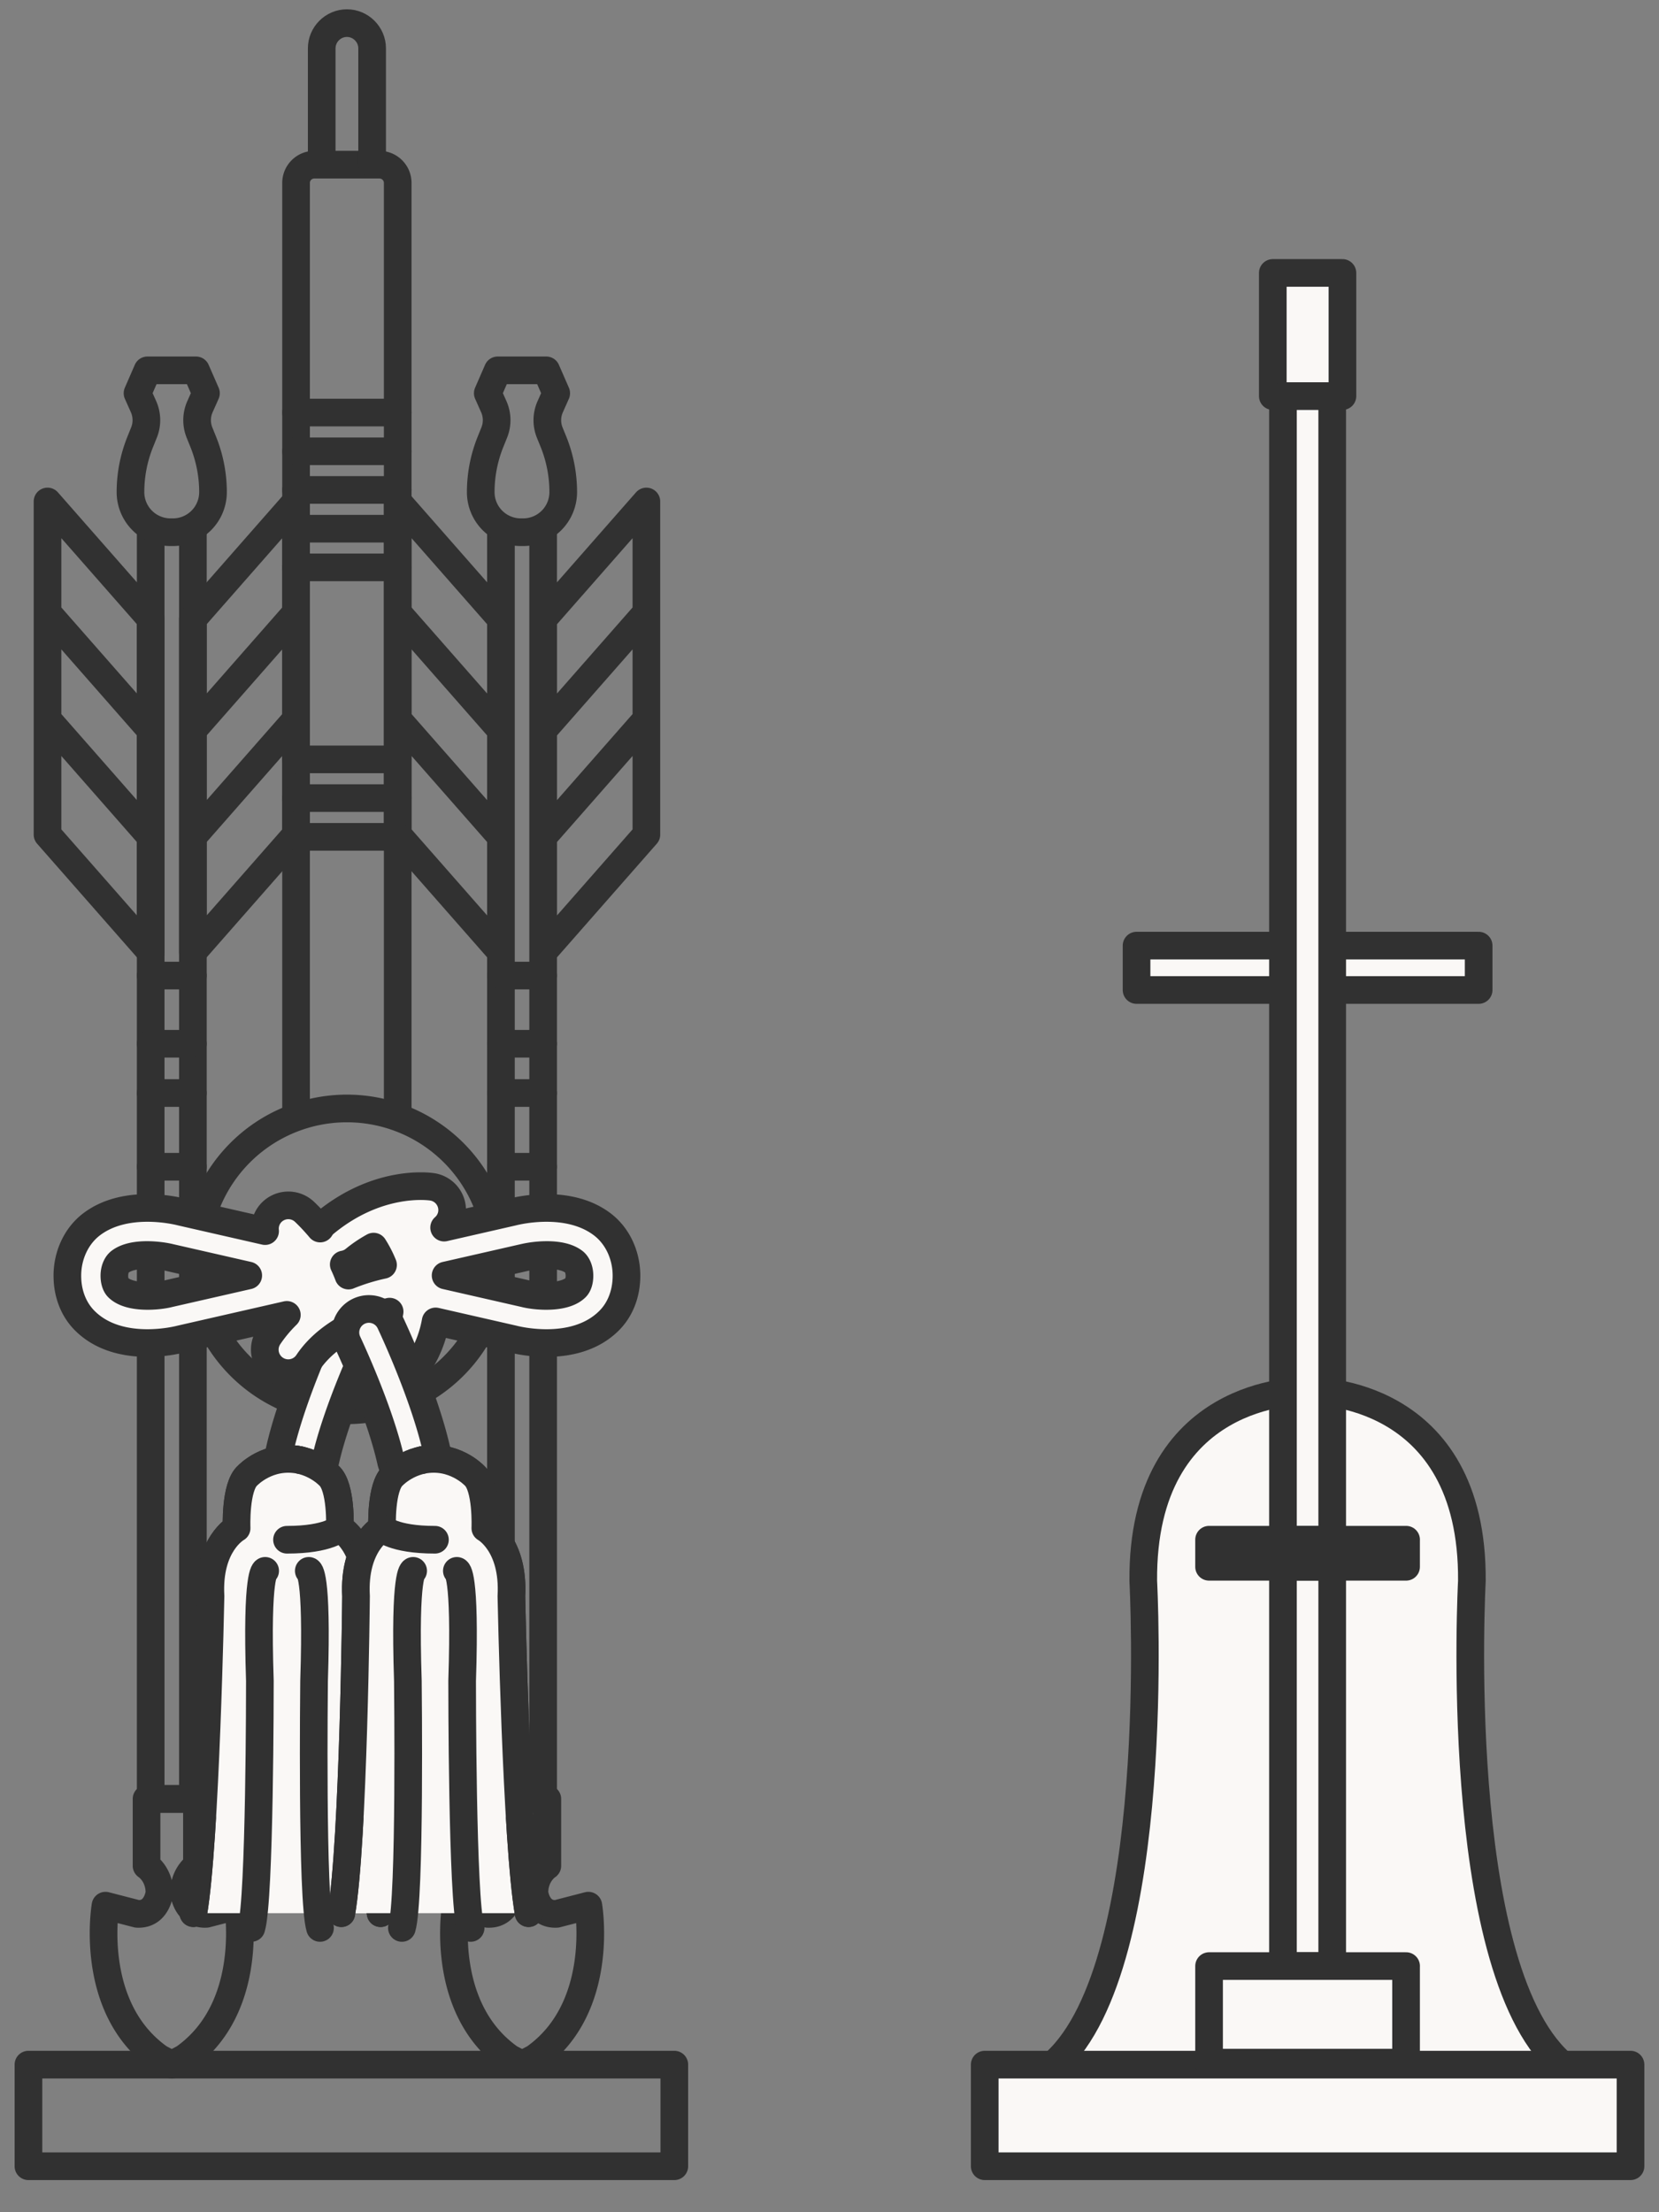 <svg width="48" height="64" fill="none" xmlns="http://www.w3.org/2000/svg"><rect width="100%" height="100%" fill="#808080" stroke="none"/><path d="M5.581 15.396v36.647H4.36V15.397" stroke="#313131" stroke-width=".8" stroke-linecap="round" stroke-linejoin="round"/><path d="m1.375 24.145 2.986 3.4v-9.637l-2.986-3.4v9.637Zm2.985-3.02-2.985-3.4m2.985 6.484-2.985-3.4m4.205.316 2.986-3.4M5.58 24.209l2.986-3.4m0 3.336-2.986 3.4v-9.637l2.986-3.4v9.637ZM4.267 10.714l-.288.662.174.39a.96.96 0 0 1 .012.75l-.105.261a3.886 3.886 0 0 0-.285 1.46 1.16 1.16 0 0 0 1.16 1.16h.068a1.16 1.16 0 0 0 1.16-1.16c0-.5-.097-.996-.285-1.46l-.105-.26a.96.96 0 0 1 .012-.75l.174-.391-.289-.662H4.267Zm.093 17.509h1.22m-1.22 1.973h1.22m-1.22 1.426h1.22m-1.22 2.132h1.22m-.255 25.788c2.07-1.46 1.56-4.411 1.56-4.411l-.915.237c-.577.034-.645-.61-.645-.61 0-.543.373-.78.373-.78v-1.935H4.24v1.934s.373.238.373.78c0 0-.068.645-.644.611l-.917-.237s-.509 2.952 1.561 4.411l.357.187.356-.187Zm10.39-44.146v36.647h-1.221V15.397m-2.986 8.748 2.986 3.4v-9.637l-2.986-3.4v9.637Zm2.986-3.02-2.986-3.4m2.986 6.484-2.986-3.4m4.208.316 2.986-3.4m-2.986 6.484 2.986-3.4m0 3.336-2.986 3.4v-9.637l2.986-3.4v9.637Z" stroke="#313131" stroke-width=".8" stroke-linecap="round" stroke-linejoin="round"/><path d="m14.401 10.714-.288.662.174.39a.96.96 0 0 1 .012.75l-.105.261a3.886 3.886 0 0 0-.285 1.46 1.16 1.16 0 0 0 1.16 1.16h.067a1.16 1.16 0 0 0 1.16-1.16c0-.5-.096-.996-.284-1.46l-.106-.26a.96.96 0 0 1 .013-.75l.174-.391-.289-.662h-1.403Zm.093 17.509h1.221m-1.221 1.973h1.221m-1.221 1.426h1.221m-1.221 2.132h1.221m-.252 25.788c2.07-1.46 1.56-4.411 1.56-4.411l-.916.237c-.577.034-.644-.61-.644-.61 0-.543.373-.78.373-.78v-1.935h-1.46v1.934s.374.238.374.78c0 0-.068.645-.645.611l-.916-.237s-.509 2.952 1.561 4.411l.356.187.357-.187Zm4.046.188H.823v2.94H19.51v-2.94ZM8.566 32.271V5.292c0-.292.237-.528.529-.528h1.883c.292 0 .529.236.529.528v26.98" stroke="#313131" stroke-width=".8" stroke-linecap="round" stroke-linejoin="round"/><path d="M10.037 40.8a4.366 4.366 0 1 0 0-8.732 4.366 4.366 0 0 0 0 8.732Z" stroke="#313131" stroke-width=".8" stroke-linecap="round" stroke-linejoin="round"/><path d="M8.747 42.815a.68.68 0 0 0 .663-.533c.334-1.502 1.249-3.432 1.258-3.452a.68.68 0 0 0-1.228-.584c-.04.084-.99 2.09-1.358 3.741a.68.68 0 0 0 .665.828Z" fill="#FAF8F6" stroke="#313131" stroke-width=".8" stroke-linecap="round" stroke-linejoin="round"/><path d="M5.594 55.348c.356-2.062.497-9.17.497-9.17-.083-1.508.755-1.967.755-1.967s-.051-1.204.32-1.525c0 0 .59-.629 1.503-.447h-.66c.913-.182 1.503.447 1.503.447.372.321.32 1.525.32 1.525s.838.459.755 1.968c0 0 .068 7.107.424 9.17" fill="#FAF8F6"/><path d="M5.594 55.348c.356-2.062.497-9.17.497-9.17-.083-1.508.755-1.967.755-1.967s-.051-1.204.32-1.525c0 0 .59-.629 1.503-.447h-.66c.913-.182 1.503.447 1.503.447.372.321.32 1.525.32 1.525s.838.459.755 1.968c0 0 .068 7.107.424 9.17" stroke="#313131" stroke-width=".8" stroke-linecap="round" stroke-linejoin="round"/><path d="M8.01 42.239c.914-.182 1.504.447 1.504.447.371.321.32 1.525.32 1.525s.838.459.754 1.968c0 0 .069 7.107.425 9.17" fill="#FAF8F6"/><path d="M8.01 42.239c.914-.182 1.504.447 1.504.447.371.321.32 1.525.32 1.525s.838.459.754 1.968c0 0 .069 7.107.425 9.17" stroke="#313131" stroke-width=".8" stroke-linecap="round" stroke-linejoin="round"/><path d="M8.67 42.239c-.914-.182-1.504.447-1.504.447-.371.321-.32 1.525-.32 1.525s-.838.459-.755 1.968c0 0-.141 7.107-.497 9.17" fill="#FAF8F6"/><path d="M8.67 42.239c-.914-.182-1.504.447-1.504.447-.371.321-.32 1.525-.32 1.525s-.838.459-.755 1.968c0 0-.141 7.107-.497 9.17" stroke="#313131" stroke-width=".8" stroke-linecap="round" stroke-linejoin="round"/><path d="M8.934 45.445s.257 0 .153 3.186c0 .126-.075 6.331.172 7.145" fill="#FAF8F6"/><path d="M8.934 45.445s.257 0 .153 3.186c0 .126-.075 6.331.172 7.145" stroke="#313131" stroke-width=".8" stroke-linecap="round" stroke-linejoin="round"/><path d="M7.672 45.445s-.258 0-.153 3.186c0 .126.002 6.331-.246 7.145" fill="#FAF8F6"/><path d="M7.672 45.445s-.258 0-.153 3.186c0 .126.002 6.331-.246 7.145" stroke="#313131" stroke-width=".8" stroke-linecap="round" stroke-linejoin="round"/><path d="M9.834 44.212s-.32.334-1.53.333l1.53-.333Z" fill="#FAF8F6"/><path d="M9.834 44.212s-.32.334-1.53.333" stroke="#313131" stroke-width=".8" stroke-linecap="round" stroke-linejoin="round"/><path d="M17.433 35.426c-.98-.753-2.437-.405-2.6-.364l-1.983.453a.672.672 0 0 0 .223-.397.68.68 0 0 0-.561-.781c-.064-.01-1.569-.238-3.135 1.065-.049.04-.08.091-.114.14-.25-.298-.453-.484-.47-.5a.68.68 0 0 0-.958.057.672.672 0 0 0-.165.517l-2.428-.554c-.162-.041-1.62-.389-2.6.364-.433.333-.693.887-.693 1.482 0 .509.176.967.495 1.29.52.528 1.241.657 1.82.657.493 0 .883-.093.96-.113l3.075-.702a4.03 4.03 0 0 0-.524.629.68.68 0 1 0 1.132.754c.668-1.001 1.961-1.38 2.366-1.477a1.958 1.958 0 0 1-.215.64.68.68 0 0 0 1.195.65 3.33 3.33 0 0 0 .351-1.007l2.248.513c.077.02.467.113.96.113.579 0 1.3-.129 1.82-.657.319-.323.494-.781.494-1.29 0-.595-.259-1.149-.693-1.482Zm-7.186 1.021c.194-.161.38-.28.562-.382a3.3 3.3 0 0 1 .273.53 6 6 0 0 0-1 .308 4.059 4.059 0 0 0-.136-.322.665.665 0 0 0 .3-.134Zm-5.345.973c-.328.086-1.16.158-1.49-.176-.064-.066-.103-.191-.103-.336 0-.172.062-.327.162-.404.197-.15.498-.196.782-.196.277 0 .537.043.668.076l2.261.516-2.28.52Zm11.761-.176c-.33.334-1.161.262-1.49.176l-2.28-.52 2.262-.516a3.01 3.01 0 0 1 .667-.076c.285 0 .586.046.783.196.1.077.161.232.161.404 0 .145-.038.27-.103.336Z" fill="#FAF8F6" stroke="#313131" stroke-width=".8" stroke-linecap="round" stroke-linejoin="round"/><path d="M11.976 42.815a.68.68 0 0 1-.663-.533c-.334-1.502-1.249-3.432-1.258-3.452a.68.68 0 0 1 1.228-.584c.04.084.99 2.09 1.358 3.741a.68.68 0 0 1-.665.828Z" fill="#FAF8F6" stroke="#313131" stroke-width=".8" stroke-linecap="round" stroke-linejoin="round"/><path d="M15.294 55.348c-.357-2.062-.498-9.17-.498-9.17.084-1.508-.754-1.967-.754-1.967s.05-1.204-.32-1.525c0 0-.59-.629-1.504-.447h.66c-.912-.182-1.503.447-1.503.447-.371.321-.32 1.525-.32 1.525s-.838.459-.754 1.968c0 0-.068 7.107-.425 9.17" fill="#FAF8F6"/><path d="M15.294 55.348c-.357-2.062-.498-9.17-.498-9.17.084-1.508-.754-1.967-.754-1.967s.05-1.204-.32-1.525c0 0-.59-.629-1.504-.447h.66c-.912-.182-1.503.447-1.503.447-.371.321-.32 1.525-.32 1.525s-.838.459-.754 1.968c0 0-.068 7.107-.425 9.17" stroke="#313131" stroke-width=".8" stroke-linecap="round" stroke-linejoin="round"/><path d="M12.879 42.239c-.913-.182-1.504.447-1.504.447-.371.321-.32 1.525-.32 1.525s-.838.459-.754 1.968c0 0-.068 7.107-.425 9.17" fill="#FAF8F6"/><path d="M12.879 42.239c-.913-.182-1.504.447-1.504.447-.371.321-.32 1.525-.32 1.525s-.838.459-.754 1.968c0 0-.068 7.107-.425 9.17" stroke="#313131" stroke-width=".8" stroke-linecap="round" stroke-linejoin="round"/><path d="M12.219 42.239c.913-.182 1.503.447 1.503.447.371.321.32 1.525.32 1.525s.838.459.754 1.968c0 0 .142 7.107.498 9.17" fill="#FAF8F6"/><path d="M12.219 42.239c.913-.182 1.503.447 1.503.447.371.321.32 1.525.32 1.525s.838.459.754 1.968c0 0 .142 7.107.498 9.17" stroke="#313131" stroke-width=".8" stroke-linecap="round" stroke-linejoin="round"/><path d="M11.954 45.445s-.258 0-.153 3.186c0 .126.075 6.331-.173 7.145" fill="#FAF8F6"/><path d="M11.954 45.445s-.258 0-.153 3.186c0 .126.075 6.331-.173 7.145" stroke="#313131" stroke-width=".8" stroke-linecap="round" stroke-linejoin="round"/><path d="M13.218 45.445s.258 0 .153 3.186c0 .126-.002 6.331.246 7.145" fill="#FAF8F6"/><path d="M13.218 45.445s.258 0 .153 3.186c0 .126-.002 6.331.246 7.145" stroke="#313131" stroke-width=".8" stroke-linecap="round" stroke-linejoin="round"/><path d="M11.054 44.212s.32.334 1.53.333l-1.53-.333Z" fill="#FAF8F6"/><path d="M11.054 44.212s.32.334 1.53.333M9.308 4.725V1.399c0-.4.328-.73.73-.73.4 0 .729.33.729.73v3.326m-2.201 7.21h2.94m-2.94 1.121h2.94m-2.94 1.118h2.94m-2.94 1.121h2.94m-2.94 1.119h2.94m-2.94 5.555h2.94m-2.94 1.12h2.94m-2.94 1.121h2.94" stroke="#313131" stroke-width=".8" stroke-linecap="round" stroke-linejoin="round"/><path d="M45.134 59.673c-3.152-2.873-2.548-13.934-2.548-13.934.043-5.573-4.62-5.488-4.62-5.488h-.268s-4.663-.085-4.62 5.488c0 0 .604 11.061-2.548 13.934" fill="#FAF8F6"/><path d="M45.134 59.673c-3.152-2.873-2.548-13.934-2.548-13.934.043-5.573-4.62-5.488-4.62-5.488h-.268s-4.663-.085-4.62 5.488c0 0 .604 11.061-2.548 13.934" stroke="#313131" stroke-width=".8" stroke-linecap="round" stroke-linejoin="round"/><path d="M47.176 59.73H28.491v2.94h18.685v-2.94Zm-4.394-32.373h-9.898v1.284h9.898v-1.284ZM38.841 7.896h-2.015v3.563h2.015V7.896Z" fill="#FAF8F6" stroke="#313131" stroke-width=".8" stroke-linecap="round" stroke-linejoin="round"/><path d="M38.544 11.46H37.12v33.084h1.425V11.46Zm0 33.867H37.12v11.55h1.425v-11.55Z" fill="#FAF8F6" stroke="#313131" stroke-width=".8" stroke-linecap="round" stroke-linejoin="round"/><path d="M40.683 44.544h-5.701v.784h5.7v-.784Zm0 12.335h-5.701v2.794h5.7V56.88Z" fill="#FAF8F6" stroke="#313131" stroke-width=".8" stroke-linecap="round" stroke-linejoin="round"/></svg>